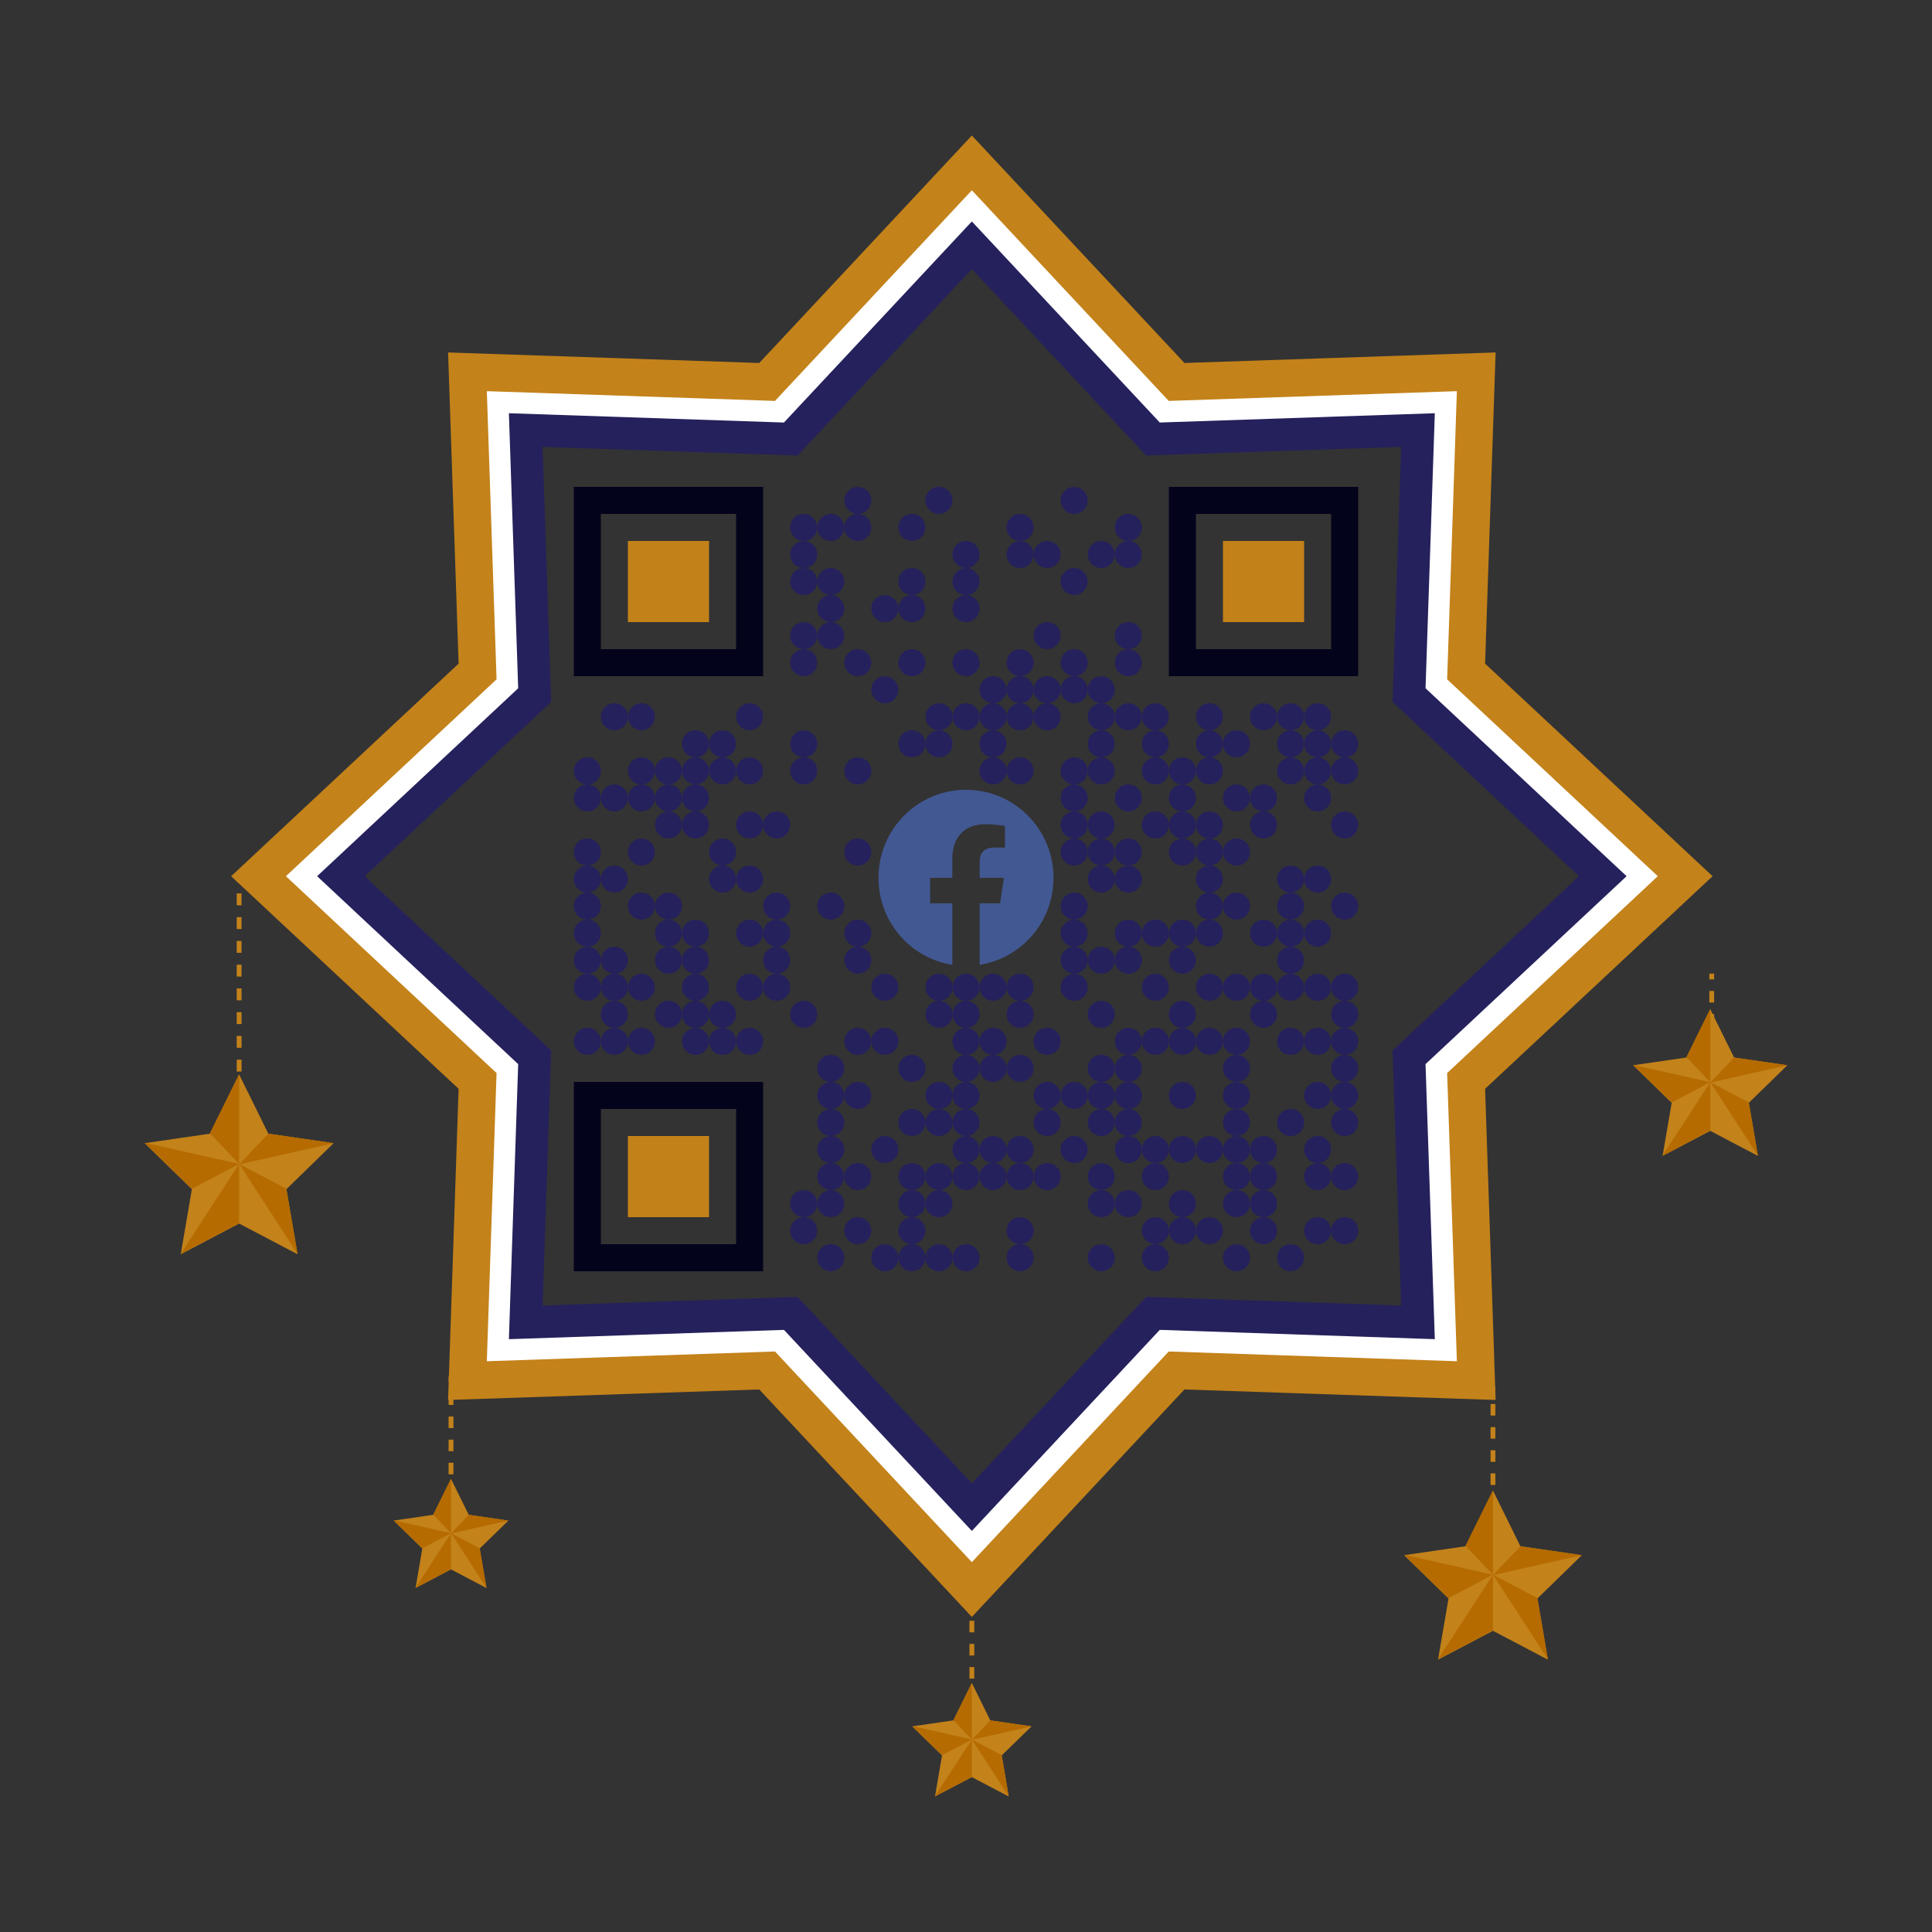 <?xml version="1.0" standalone="no"?>
<!DOCTYPE svg PUBLIC "-//W3C//DTD SVG 1.1//EN" "http://www.w3.org/Graphics/SVG/1.1/DTD/svg11.dtd">
<svg xmlns="http://www.w3.org/2000/svg" xmlns:xlink="http://www.w3.org/1999/xlink" id="svgQrWrapper" viewBox="0 0 300 300" style="width: 100%; height: 100%; background-color: rgb(255, 255, 255);" width="300" height="300"><rect x="0" y="0" width="300" height="300" fill="#333333" stroke="none"/><svg xmlns="http://www.w3.org/2000/svg" viewBox="0 0 2000 2000" width="300" height="300" fill="none"><g transform=""><defs><style>.cls-prop31{fill:#c3821a}.cls-prop34{fill:#b56b00}</style></defs><path d="M1769.48 1145.55h5v6h-5zM1774.48 1133.58h-5v-11.97h5v11.97Zm0-23.94h-5v-11.97h5v11.97Zm0-23.94h-5v-11.97h5v11.97Zm0-23.94h-5v-11.97h5v11.97Zm0-23.94h-5v-11.97h5v11.97ZM1769.48 1007.89h5v6h-5zM1006.06 1673.84l-220.08-235.47-322.12 10.89 10.89-322.12-235.47-220.08 235.47-220.08-10.89-322.12 322.12 10.89 220.08-235.47 220.08 235.47 322.12-10.89-10.89 322.12 235.47 220.08-235.47 220.08 10.89 322.12-322.12-10.89-220.08 235.47Zm-199.61-284.89 199.61 213.58 199.61-213.58 292.17 9.87-9.87-292.17 213.57-199.61-213.57-199.61 9.87-292.17-292.17 9.87-199.61-213.57-199.61 213.57-292.17-9.87 9.87 292.17-213.57 199.61 213.57 199.61-9.87 292.17 292.17-9.87Z" class="cls-prop31"/><path d="m1006.06 1599.95-198.87-212.78-291.08 9.84 9.84-291.08-212.78-198.87 212.78-198.87-9.84-291.08 291.08 9.84 198.87-212.78 198.87 212.78 291.08-9.84-9.84 291.08 212.78 198.87-212.78 198.87 9.84 291.08-291.08-9.84-198.87 212.78Zm-180.38-257.43 180.38 193 180.38-193 264.01 8.92-8.92-264.01 192.99-180.38-192.99-180.38 8.92-264.01-264.01 8.92-180.38-193-180.38 193-264.01-8.92 8.92 264.01L377.6 907.05l192.99 180.38-8.92 264.01 264.01-8.92Z" style="fill: rgb(37, 33, 92);"/><path d="M245.05 1195.28h5v6h-5zM250.05 1183.01h-5v-12.3h5v12.3Zm0-24.6h-5v-12.3h5v12.3Zm0-24.59h-5v-12.29h5v12.29Zm0-24.58h-5v-12.29h5v12.29Zm0-24.58h-5v-12.29h5v12.29Zm0-24.56h-5v-12.3h5v12.3Zm0-24.59h-5v-12.29h5v12.29Zm0-24.58h-5v-12.29h5v12.29Zm0-24.58h-5v-12.29h5v12.29Zm0-24.59h-5v-12.3h5v12.3Zm0-24.59h-5v-12.3h5v12.3ZM245.05 907.05h5v6h-5zM464.38 1562.13h5v6h-5zM469.38 1550.16h-5v-11.97h5v11.97Zm0-23.94h-5v-11.97h5v11.97Zm0-23.94h-5v-11.97h5v11.97Zm0-23.94h-5v-11.97h5v11.97Zm0-23.94h-5v-11.97h5v11.97ZM464.38 1424.48h5v6h-5zM1003.56 1749.65h5v6h-5zM1008.56 1737.68h-5v-11.97h5v11.97Zm0-23.94h-5v-11.97h5v11.97Zm0-23.94h-5v-11.97h5v11.97Zm0-23.94h-5v-11.97h5v11.97Zm0-23.94h-5v-11.97h5v11.97ZM1003.56 1612h5v6h-5zM1543.01 1573.12h5v6h-5zM1548.01 1561.15h-5v-11.97h5v11.97Zm0-23.94h-5v-11.97h5v11.97Zm0-23.94h-5v-11.97h5v11.97Zm0-23.94h-5v-11.97h5v11.97Zm0-23.94h-5v-11.97h5v11.97ZM1543.01 1435.47h5v6h-5z" class="cls-prop31"/><path d="m1006.06 1617.12-203.8-218.06-298.3 10.08 10.08-298.3-218.06-203.8 218.06-203.8-10.08-298.3 298.3 10.08 203.8-218.06 203.8 218.06 298.3-10.08-10.08 298.3 218.06 203.8-218.06 203.8 10.08 298.3-298.3-10.08-203.8 218.06Zm-194.53-240.44 194.53 208.14 194.53-208.14 284.73 9.62-9.62-284.73 208.14-194.53-208.14-194.53 9.62-284.73-284.73 9.62-194.53-208.14L811.53 437.4l-284.73-9.62 9.62 284.73-208.14 194.53 208.14 194.53-9.62 284.73 284.73-9.62Z" style="fill: rgb(255, 255, 255);"/><path d="m247.55 1112.32 30.23 61.26 67.6 9.82-48.91 47.68 11.54 67.33-60.46-31.79-60.46 31.79 11.54-67.33-48.91-47.68 67.6-9.82 30.23-61.26z" class="cls-prop31"/><path d="m247.55 1204.9-30.23-31.79 30.23-61.25v93.04zM345.38 1183.4l-97.83 21.96 30.23-31.78 67.6 9.82z" class="cls-prop34"/><path d="m308.01 1297.94-60.46-93.04 48.92 25.72 11.54 67.32z" class="cls-prop34"/><path d="m187.09 1297.94 60.46-93.04v61.26l-60.46 31.78zM149.72 1182.94l97.83 21.96-48.92 25.72-48.91-47.68z" class="cls-prop34"/><path d="m466.88 1530.94 18.35 37.19 41.05 5.97-29.7 28.95 7.01 40.88-36.71-19.3-36.71 19.3 7.01-40.88-29.7-28.95 41.04-5.97 18.36-37.19z" class="cls-prop31"/><path d="m466.88 1587.15-18.36-19.3 18.36-37.19v56.49zM526.28 1574.1l-59.4 13.33 18.35-19.3 41.05 5.97z" class="cls-prop34"/><path d="m503.59 1643.65-36.71-56.5 29.7 15.62 7.01 40.88zM430.17 1643.65l36.71-56.5v37.2l-36.71 19.3zM407.48 1573.82l59.4 13.33-29.7 15.62-29.7-28.95z" class="cls-prop34"/><path d="m1770.45 1044.74 24.67 49.99 55.16 8.01-39.92 38.91 9.43 54.95-49.34-25.94-49.34 25.94 9.42-54.95-39.92-38.91 55.17-8.01 24.67-49.99z" class="cls-prop31"/><path d="m1770.45 1120.29-24.67-25.94 24.67-49.99v75.93zM1850.28 1102.74l-79.83 17.93 24.67-25.94 55.16 8.01z" class="cls-prop34"/><path d="m1819.79 1196.22-49.34-75.93 39.91 20.99 9.43 54.94zM1721.11 1196.22l49.34-75.93v49.99l-49.34 25.94zM1690.61 1102.37l79.84 17.92-39.92 20.99-39.92-38.91z" class="cls-prop34"/><path d="m1006.06 1742.26 19.09 38.67 42.68 6.2-30.88 30.11 7.29 42.5-38.18-20.07-38.17 20.07 7.29-42.5-30.88-30.11 42.68-6.2 19.08-38.67z" class="cls-prop31"/><path d="m1006.06 1800.71-19.08-20.07 19.08-38.67v58.74zM1067.83 1787.13l-61.77 13.87 19.09-20.07 42.68 6.2z" class="cls-prop34"/><path d="m1044.24 1859.45-38.18-58.74 30.89 16.23 7.29 42.51zM967.89 1859.45l38.17-58.74v38.67l-38.17 20.07zM944.3 1786.84l61.76 13.87-30.88 16.23-30.88-30.1z" class="cls-prop34"/><path d="m1545.51 1543.07 28.43 57.61 63.58 9.24-46.01 44.85 10.86 63.32-56.86-29.9-56.86 29.9 10.86-63.32-46.01-44.85 63.58-9.24 28.43-57.61z" class="cls-prop31"/><path d="m1545.51 1630.14-28.43-29.89 28.43-57.61v87.5zM1637.52 1609.92l-92.01 20.66 28.43-29.9 63.58 9.24z" class="cls-prop34"/><path d="m1602.37 1717.65-56.86-87.51 46 24.19 10.86 63.32zM1488.65 1717.65l56.86-87.51v57.61l-56.86 29.9zM1453.5 1609.49l92.01 20.65-46 24.19-46.01-44.84z" class="cls-prop34"/><g transform="translate(580, 490)scale(2.8)" fill="none"><svg width="300" height="300"><style>.background-color{ fill: #fff; }.dot-color{ fill: #25215c; }.corners-square-color-0-0{ fill: #04031c; }.corners-dot-color-0-0{ fill: #c38219; }.corners-square-color-1-0{ fill: #04031c; }.corners-dot-color-1-0{ fill: #c38219; }.corners-square-color-0-1{ fill: #04031c; }.corners-dot-color-0-1{ fill: #c38219; }</style><defs/><g class="dot-color"><circle cx="10" cy="110" r="5" transform="rotate(0,10,110)"/><circle cx="10" cy="120" r="5" transform="rotate(0,10,120)"/><circle cx="10" cy="140" r="5" transform="rotate(0,10,140)"/><circle cx="10" cy="150" r="5" transform="rotate(0,10,150)"/><circle cx="10" cy="160" r="5" transform="rotate(0,10,160)"/><circle cx="10" cy="170" r="5" transform="rotate(0,10,170)"/><circle cx="10" cy="180" r="5" transform="rotate(0,10,180)"/><circle cx="10" cy="190" r="5" transform="rotate(0,10,190)"/><circle cx="10" cy="210" r="5" transform="rotate(0,10,210)"/><circle cx="20" cy="90" r="5" transform="rotate(0,20,90)"/><circle cx="20" cy="120" r="5" transform="rotate(0,20,120)"/><circle cx="20" cy="150" r="5" transform="rotate(0,20,150)"/><circle cx="20" cy="180" r="5" transform="rotate(0,20,180)"/><circle cx="20" cy="190" r="5" transform="rotate(0,20,190)"/><circle cx="20" cy="200" r="5" transform="rotate(0,20,200)"/><circle cx="20" cy="210" r="5" transform="rotate(0,20,210)"/><circle cx="30" cy="90" r="5" transform="rotate(0,30,90)"/><circle cx="30" cy="110" r="5" transform="rotate(0,30,110)"/><circle cx="30" cy="120" r="5" transform="rotate(0,30,120)"/><circle cx="30" cy="140" r="5" transform="rotate(0,30,140)"/><circle cx="30" cy="160" r="5" transform="rotate(0,30,160)"/><circle cx="30" cy="190" r="5" transform="rotate(0,30,190)"/><circle cx="30" cy="210" r="5" transform="rotate(0,30,210)"/><circle cx="40" cy="110" r="5" transform="rotate(0,40,110)"/><circle cx="40" cy="120" r="5" transform="rotate(0,40,120)"/><circle cx="40" cy="130" r="5" transform="rotate(0,40,130)"/><circle cx="40" cy="160" r="5" transform="rotate(0,40,160)"/><circle cx="40" cy="170" r="5" transform="rotate(0,40,170)"/><circle cx="40" cy="180" r="5" transform="rotate(0,40,180)"/><circle cx="40" cy="200" r="5" transform="rotate(0,40,200)"/><circle cx="50" cy="100" r="5" transform="rotate(0,50,100)"/><circle cx="50" cy="110" r="5" transform="rotate(0,50,110)"/><circle cx="50" cy="120" r="5" transform="rotate(0,50,120)"/><circle cx="50" cy="130" r="5" transform="rotate(0,50,130)"/><circle cx="50" cy="170" r="5" transform="rotate(0,50,170)"/><circle cx="50" cy="180" r="5" transform="rotate(0,50,180)"/><circle cx="50" cy="190" r="5" transform="rotate(0,50,190)"/><circle cx="50" cy="200" r="5" transform="rotate(0,50,200)"/><circle cx="50" cy="210" r="5" transform="rotate(0,50,210)"/><circle cx="60" cy="100" r="5" transform="rotate(0,60,100)"/><circle cx="60" cy="110" r="5" transform="rotate(0,60,110)"/><circle cx="60" cy="140" r="5" transform="rotate(0,60,140)"/><circle cx="60" cy="150" r="5" transform="rotate(0,60,150)"/><circle cx="60" cy="200" r="5" transform="rotate(0,60,200)"/><circle cx="60" cy="210" r="5" transform="rotate(0,60,210)"/><circle cx="70" cy="90" r="5" transform="rotate(0,70,90)"/><circle cx="70" cy="110" r="5" transform="rotate(0,70,110)"/><circle cx="70" cy="130" r="5" transform="rotate(0,70,130)"/><circle cx="70" cy="150" r="5" transform="rotate(0,70,150)"/><circle cx="70" cy="170" r="5" transform="rotate(0,70,170)"/><circle cx="70" cy="190" r="5" transform="rotate(0,70,190)"/><circle cx="70" cy="210" r="5" transform="rotate(0,70,210)"/><circle cx="80" cy="130" r="5" transform="rotate(0,80,130)"/><circle cx="80" cy="160" r="5" transform="rotate(0,80,160)"/><circle cx="80" cy="170" r="5" transform="rotate(0,80,170)"/><circle cx="80" cy="180" r="5" transform="rotate(0,80,180)"/><circle cx="80" cy="190" r="5" transform="rotate(0,80,190)"/><circle cx="90" cy="20" r="5" transform="rotate(0,90,20)"/><circle cx="90" cy="30" r="5" transform="rotate(0,90,30)"/><circle cx="90" cy="40" r="5" transform="rotate(0,90,40)"/><circle cx="90" cy="60" r="5" transform="rotate(0,90,60)"/><circle cx="90" cy="70" r="5" transform="rotate(0,90,70)"/><circle cx="90" cy="100" r="5" transform="rotate(0,90,100)"/><circle cx="90" cy="110" r="5" transform="rotate(0,90,110)"/><circle cx="90" cy="200" r="5" transform="rotate(0,90,200)"/><circle cx="90" cy="270" r="5" transform="rotate(0,90,270)"/><circle cx="90" cy="280" r="5" transform="rotate(0,90,280)"/><circle cx="100" cy="20" r="5" transform="rotate(0,100,20)"/><circle cx="100" cy="40" r="5" transform="rotate(0,100,40)"/><circle cx="100" cy="50" r="5" transform="rotate(0,100,50)"/><circle cx="100" cy="60" r="5" transform="rotate(0,100,60)"/><circle cx="100" cy="160" r="5" transform="rotate(0,100,160)"/><circle cx="100" cy="220" r="5" transform="rotate(0,100,220)"/><circle cx="100" cy="230" r="5" transform="rotate(0,100,230)"/><circle cx="100" cy="240" r="5" transform="rotate(0,100,240)"/><circle cx="100" cy="250" r="5" transform="rotate(0,100,250)"/><circle cx="100" cy="260" r="5" transform="rotate(0,100,260)"/><circle cx="100" cy="270" r="5" transform="rotate(0,100,270)"/><circle cx="100" cy="290" r="5" transform="rotate(0,100,290)"/><circle cx="110" cy="10" r="5" transform="rotate(0,110,10)"/><circle cx="110" cy="20" r="5" transform="rotate(0,110,20)"/><circle cx="110" cy="70" r="5" transform="rotate(0,110,70)"/><circle cx="110" cy="110" r="5" transform="rotate(0,110,110)"/><circle cx="110" cy="140" r="5" transform="rotate(0,110,140)"/><circle cx="110" cy="170" r="5" transform="rotate(0,110,170)"/><circle cx="110" cy="180" r="5" transform="rotate(0,110,180)"/><circle cx="110" cy="210" r="5" transform="rotate(0,110,210)"/><circle cx="110" cy="230" r="5" transform="rotate(0,110,230)"/><circle cx="110" cy="260" r="5" transform="rotate(0,110,260)"/><circle cx="110" cy="280" r="5" transform="rotate(0,110,280)"/><circle cx="120" cy="50" r="5" transform="rotate(0,120,50)"/><circle cx="120" cy="80" r="5" transform="rotate(0,120,80)"/><circle cx="120" cy="190" r="5" transform="rotate(0,120,190)"/><circle cx="120" cy="210" r="5" transform="rotate(0,120,210)"/><circle cx="120" cy="250" r="5" transform="rotate(0,120,250)"/><circle cx="120" cy="290" r="5" transform="rotate(0,120,290)"/><circle cx="130" cy="20" r="5" transform="rotate(0,130,20)"/><circle cx="130" cy="40" r="5" transform="rotate(0,130,40)"/><circle cx="130" cy="50" r="5" transform="rotate(0,130,50)"/><circle cx="130" cy="70" r="5" transform="rotate(0,130,70)"/><circle cx="130" cy="100" r="5" transform="rotate(0,130,100)"/><circle cx="130" cy="220" r="5" transform="rotate(0,130,220)"/><circle cx="130" cy="240" r="5" transform="rotate(0,130,240)"/><circle cx="130" cy="260" r="5" transform="rotate(0,130,260)"/><circle cx="130" cy="270" r="5" transform="rotate(0,130,270)"/><circle cx="130" cy="280" r="5" transform="rotate(0,130,280)"/><circle cx="130" cy="290" r="5" transform="rotate(0,130,290)"/><circle cx="140" cy="10" r="5" transform="rotate(0,140,10)"/><circle cx="140" cy="90" r="5" transform="rotate(0,140,90)"/><circle cx="140" cy="100" r="5" transform="rotate(0,140,100)"/><circle cx="140" cy="190" r="5" transform="rotate(0,140,190)"/><circle cx="140" cy="200" r="5" transform="rotate(0,140,200)"/><circle cx="140" cy="230" r="5" transform="rotate(0,140,230)"/><circle cx="140" cy="240" r="5" transform="rotate(0,140,240)"/><circle cx="140" cy="260" r="5" transform="rotate(0,140,260)"/><circle cx="140" cy="270" r="5" transform="rotate(0,140,270)"/><circle cx="140" cy="290" r="5" transform="rotate(0,140,290)"/><circle cx="150" cy="30" r="5" transform="rotate(0,150,30)"/><circle cx="150" cy="40" r="5" transform="rotate(0,150,40)"/><circle cx="150" cy="50" r="5" transform="rotate(0,150,50)"/><circle cx="150" cy="70" r="5" transform="rotate(0,150,70)"/><circle cx="150" cy="90" r="5" transform="rotate(0,150,90)"/><circle cx="150" cy="190" r="5" transform="rotate(0,150,190)"/><circle cx="150" cy="200" r="5" transform="rotate(0,150,200)"/><circle cx="150" cy="210" r="5" transform="rotate(0,150,210)"/><circle cx="150" cy="220" r="5" transform="rotate(0,150,220)"/><circle cx="150" cy="230" r="5" transform="rotate(0,150,230)"/><circle cx="150" cy="240" r="5" transform="rotate(0,150,240)"/><circle cx="150" cy="250" r="5" transform="rotate(0,150,250)"/><circle cx="150" cy="260" r="5" transform="rotate(0,150,260)"/><circle cx="150" cy="290" r="5" transform="rotate(0,150,290)"/><circle cx="160" cy="80" r="5" transform="rotate(0,160,80)"/><circle cx="160" cy="90" r="5" transform="rotate(0,160,90)"/><circle cx="160" cy="100" r="5" transform="rotate(0,160,100)"/><circle cx="160" cy="110" r="5" transform="rotate(0,160,110)"/><circle cx="160" cy="190" r="5" transform="rotate(0,160,190)"/><circle cx="160" cy="210" r="5" transform="rotate(0,160,210)"/><circle cx="160" cy="220" r="5" transform="rotate(0,160,220)"/><circle cx="160" cy="250" r="5" transform="rotate(0,160,250)"/><circle cx="160" cy="260" r="5" transform="rotate(0,160,260)"/><circle cx="170" cy="20" r="5" transform="rotate(0,170,20)"/><circle cx="170" cy="30" r="5" transform="rotate(0,170,30)"/><circle cx="170" cy="70" r="5" transform="rotate(0,170,70)"/><circle cx="170" cy="80" r="5" transform="rotate(0,170,80)"/><circle cx="170" cy="90" r="5" transform="rotate(0,170,90)"/><circle cx="170" cy="110" r="5" transform="rotate(0,170,110)"/><circle cx="170" cy="190" r="5" transform="rotate(0,170,190)"/><circle cx="170" cy="200" r="5" transform="rotate(0,170,200)"/><circle cx="170" cy="220" r="5" transform="rotate(0,170,220)"/><circle cx="170" cy="250" r="5" transform="rotate(0,170,250)"/><circle cx="170" cy="260" r="5" transform="rotate(0,170,260)"/><circle cx="170" cy="280" r="5" transform="rotate(0,170,280)"/><circle cx="170" cy="290" r="5" transform="rotate(0,170,290)"/><circle cx="180" cy="30" r="5" transform="rotate(0,180,30)"/><circle cx="180" cy="60" r="5" transform="rotate(0,180,60)"/><circle cx="180" cy="80" r="5" transform="rotate(0,180,80)"/><circle cx="180" cy="90" r="5" transform="rotate(0,180,90)"/><circle cx="180" cy="210" r="5" transform="rotate(0,180,210)"/><circle cx="180" cy="230" r="5" transform="rotate(0,180,230)"/><circle cx="180" cy="240" r="5" transform="rotate(0,180,240)"/><circle cx="180" cy="260" r="5" transform="rotate(0,180,260)"/><circle cx="190" cy="10" r="5" transform="rotate(0,190,10)"/><circle cx="190" cy="40" r="5" transform="rotate(0,190,40)"/><circle cx="190" cy="70" r="5" transform="rotate(0,190,70)"/><circle cx="190" cy="80" r="5" transform="rotate(0,190,80)"/><circle cx="190" cy="110" r="5" transform="rotate(0,190,110)"/><circle cx="190" cy="120" r="5" transform="rotate(0,190,120)"/><circle cx="190" cy="130" r="5" transform="rotate(0,190,130)"/><circle cx="190" cy="140" r="5" transform="rotate(0,190,140)"/><circle cx="190" cy="160" r="5" transform="rotate(0,190,160)"/><circle cx="190" cy="170" r="5" transform="rotate(0,190,170)"/><circle cx="190" cy="180" r="5" transform="rotate(0,190,180)"/><circle cx="190" cy="190" r="5" transform="rotate(0,190,190)"/><circle cx="190" cy="230" r="5" transform="rotate(0,190,230)"/><circle cx="190" cy="250" r="5" transform="rotate(0,190,250)"/><circle cx="200" cy="30" r="5" transform="rotate(0,200,30)"/><circle cx="200" cy="80" r="5" transform="rotate(0,200,80)"/><circle cx="200" cy="90" r="5" transform="rotate(0,200,90)"/><circle cx="200" cy="100" r="5" transform="rotate(0,200,100)"/><circle cx="200" cy="110" r="5" transform="rotate(0,200,110)"/><circle cx="200" cy="130" r="5" transform="rotate(0,200,130)"/><circle cx="200" cy="140" r="5" transform="rotate(0,200,140)"/><circle cx="200" cy="150" r="5" transform="rotate(0,200,150)"/><circle cx="200" cy="180" r="5" transform="rotate(0,200,180)"/><circle cx="200" cy="200" r="5" transform="rotate(0,200,200)"/><circle cx="200" cy="220" r="5" transform="rotate(0,200,220)"/><circle cx="200" cy="230" r="5" transform="rotate(0,200,230)"/><circle cx="200" cy="240" r="5" transform="rotate(0,200,240)"/><circle cx="200" cy="260" r="5" transform="rotate(0,200,260)"/><circle cx="200" cy="270" r="5" transform="rotate(0,200,270)"/><circle cx="200" cy="290" r="5" transform="rotate(0,200,290)"/><circle cx="210" cy="20" r="5" transform="rotate(0,210,20)"/><circle cx="210" cy="30" r="5" transform="rotate(0,210,30)"/><circle cx="210" cy="60" r="5" transform="rotate(0,210,60)"/><circle cx="210" cy="70" r="5" transform="rotate(0,210,70)"/><circle cx="210" cy="90" r="5" transform="rotate(0,210,90)"/><circle cx="210" cy="120" r="5" transform="rotate(0,210,120)"/><circle cx="210" cy="140" r="5" transform="rotate(0,210,140)"/><circle cx="210" cy="150" r="5" transform="rotate(0,210,150)"/><circle cx="210" cy="170" r="5" transform="rotate(0,210,170)"/><circle cx="210" cy="180" r="5" transform="rotate(0,210,180)"/><circle cx="210" cy="210" r="5" transform="rotate(0,210,210)"/><circle cx="210" cy="220" r="5" transform="rotate(0,210,220)"/><circle cx="210" cy="230" r="5" transform="rotate(0,210,230)"/><circle cx="210" cy="240" r="5" transform="rotate(0,210,240)"/><circle cx="210" cy="250" r="5" transform="rotate(0,210,250)"/><circle cx="210" cy="270" r="5" transform="rotate(0,210,270)"/><circle cx="220" cy="90" r="5" transform="rotate(0,220,90)"/><circle cx="220" cy="100" r="5" transform="rotate(0,220,100)"/><circle cx="220" cy="110" r="5" transform="rotate(0,220,110)"/><circle cx="220" cy="130" r="5" transform="rotate(0,220,130)"/><circle cx="220" cy="170" r="5" transform="rotate(0,220,170)"/><circle cx="220" cy="190" r="5" transform="rotate(0,220,190)"/><circle cx="220" cy="210" r="5" transform="rotate(0,220,210)"/><circle cx="220" cy="250" r="5" transform="rotate(0,220,250)"/><circle cx="220" cy="260" r="5" transform="rotate(0,220,260)"/><circle cx="220" cy="280" r="5" transform="rotate(0,220,280)"/><circle cx="220" cy="290" r="5" transform="rotate(0,220,290)"/><circle cx="230" cy="110" r="5" transform="rotate(0,230,110)"/><circle cx="230" cy="120" r="5" transform="rotate(0,230,120)"/><circle cx="230" cy="130" r="5" transform="rotate(0,230,130)"/><circle cx="230" cy="140" r="5" transform="rotate(0,230,140)"/><circle cx="230" cy="170" r="5" transform="rotate(0,230,170)"/><circle cx="230" cy="180" r="5" transform="rotate(0,230,180)"/><circle cx="230" cy="200" r="5" transform="rotate(0,230,200)"/><circle cx="230" cy="210" r="5" transform="rotate(0,230,210)"/><circle cx="230" cy="230" r="5" transform="rotate(0,230,230)"/><circle cx="230" cy="250" r="5" transform="rotate(0,230,250)"/><circle cx="230" cy="270" r="5" transform="rotate(0,230,270)"/><circle cx="230" cy="280" r="5" transform="rotate(0,230,280)"/><circle cx="240" cy="90" r="5" transform="rotate(0,240,90)"/><circle cx="240" cy="100" r="5" transform="rotate(0,240,100)"/><circle cx="240" cy="110" r="5" transform="rotate(0,240,110)"/><circle cx="240" cy="130" r="5" transform="rotate(0,240,130)"/><circle cx="240" cy="140" r="5" transform="rotate(0,240,140)"/><circle cx="240" cy="150" r="5" transform="rotate(0,240,150)"/><circle cx="240" cy="160" r="5" transform="rotate(0,240,160)"/><circle cx="240" cy="170" r="5" transform="rotate(0,240,170)"/><circle cx="240" cy="190" r="5" transform="rotate(0,240,190)"/><circle cx="240" cy="210" r="5" transform="rotate(0,240,210)"/><circle cx="240" cy="250" r="5" transform="rotate(0,240,250)"/><circle cx="240" cy="280" r="5" transform="rotate(0,240,280)"/><circle cx="250" cy="100" r="5" transform="rotate(0,250,100)"/><circle cx="250" cy="120" r="5" transform="rotate(0,250,120)"/><circle cx="250" cy="140" r="5" transform="rotate(0,250,140)"/><circle cx="250" cy="160" r="5" transform="rotate(0,250,160)"/><circle cx="250" cy="190" r="5" transform="rotate(0,250,190)"/><circle cx="250" cy="210" r="5" transform="rotate(0,250,210)"/><circle cx="250" cy="220" r="5" transform="rotate(0,250,220)"/><circle cx="250" cy="230" r="5" transform="rotate(0,250,230)"/><circle cx="250" cy="240" r="5" transform="rotate(0,250,240)"/><circle cx="250" cy="250" r="5" transform="rotate(0,250,250)"/><circle cx="250" cy="260" r="5" transform="rotate(0,250,260)"/><circle cx="250" cy="270" r="5" transform="rotate(0,250,270)"/><circle cx="250" cy="290" r="5" transform="rotate(0,250,290)"/><circle cx="260" cy="90" r="5" transform="rotate(0,260,90)"/><circle cx="260" cy="120" r="5" transform="rotate(0,260,120)"/><circle cx="260" cy="130" r="5" transform="rotate(0,260,130)"/><circle cx="260" cy="170" r="5" transform="rotate(0,260,170)"/><circle cx="260" cy="190" r="5" transform="rotate(0,260,190)"/><circle cx="260" cy="200" r="5" transform="rotate(0,260,200)"/><circle cx="260" cy="250" r="5" transform="rotate(0,260,250)"/><circle cx="260" cy="260" r="5" transform="rotate(0,260,260)"/><circle cx="260" cy="270" r="5" transform="rotate(0,260,270)"/><circle cx="260" cy="280" r="5" transform="rotate(0,260,280)"/><circle cx="270" cy="90" r="5" transform="rotate(0,270,90)"/><circle cx="270" cy="100" r="5" transform="rotate(0,270,100)"/><circle cx="270" cy="110" r="5" transform="rotate(0,270,110)"/><circle cx="270" cy="150" r="5" transform="rotate(0,270,150)"/><circle cx="270" cy="160" r="5" transform="rotate(0,270,160)"/><circle cx="270" cy="170" r="5" transform="rotate(0,270,170)"/><circle cx="270" cy="180" r="5" transform="rotate(0,270,180)"/><circle cx="270" cy="190" r="5" transform="rotate(0,270,190)"/><circle cx="270" cy="210" r="5" transform="rotate(0,270,210)"/><circle cx="270" cy="240" r="5" transform="rotate(0,270,240)"/><circle cx="270" cy="290" r="5" transform="rotate(0,270,290)"/><circle cx="280" cy="90" r="5" transform="rotate(0,280,90)"/><circle cx="280" cy="100" r="5" transform="rotate(0,280,100)"/><circle cx="280" cy="110" r="5" transform="rotate(0,280,110)"/><circle cx="280" cy="120" r="5" transform="rotate(0,280,120)"/><circle cx="280" cy="150" r="5" transform="rotate(0,280,150)"/><circle cx="280" cy="170" r="5" transform="rotate(0,280,170)"/><circle cx="280" cy="190" r="5" transform="rotate(0,280,190)"/><circle cx="280" cy="210" r="5" transform="rotate(0,280,210)"/><circle cx="280" cy="230" r="5" transform="rotate(0,280,230)"/><circle cx="280" cy="250" r="5" transform="rotate(0,280,250)"/><circle cx="280" cy="260" r="5" transform="rotate(0,280,260)"/><circle cx="280" cy="280" r="5" transform="rotate(0,280,280)"/><circle cx="290" cy="100" r="5" transform="rotate(0,290,100)"/><circle cx="290" cy="110" r="5" transform="rotate(0,290,110)"/><circle cx="290" cy="130" r="5" transform="rotate(0,290,130)"/><circle cx="290" cy="160" r="5" transform="rotate(0,290,160)"/><circle cx="290" cy="190" r="5" transform="rotate(0,290,190)"/><circle cx="290" cy="200" r="5" transform="rotate(0,290,200)"/><circle cx="290" cy="210" r="5" transform="rotate(0,290,210)"/><circle cx="290" cy="220" r="5" transform="rotate(0,290,220)"/><circle cx="290" cy="230" r="5" transform="rotate(0,290,230)"/><circle cx="290" cy="240" r="5" transform="rotate(0,290,240)"/><circle cx="290" cy="260" r="5" transform="rotate(0,290,260)"/><circle cx="290" cy="280" r="5" transform="rotate(0,290,280)"/></g><g class="corners-square-color-0-0"><path clip-rule="evenodd" d="M 5 5v 70h 70v -70zM 15 15h 50v 50h -50z" transform="rotate(0,40,40)"/></g><g class="corners-dot-color-0-0"><rect x="25" y="25" width="30" height="30" transform="rotate(0,40,40)"/></g><g class="corners-square-color-1-0"><path clip-rule="evenodd" d="M 225 5v 70h 70v -70zM 235 15h 50v 50h -50z" transform="rotate(90,260,40)"/></g><g class="corners-dot-color-1-0"><rect x="245" y="25" width="30" height="30" transform="rotate(90,260,40)"/></g><g class="corners-square-color-0-1"><path clip-rule="evenodd" d="M 5 225v 70h 70v -70zM 15 235h 50v 50h -50z" transform="rotate(-90,40,260)"/></g><g class="corners-dot-color-0-1"><rect x="25" y="245" width="30" height="30" transform="rotate(-90,40,260)"/></g><svg xmlns="http://www.w3.org/2000/svg" id="faceBookLogotype" viewBox="0 0 51 51" x="117" y="117" width="66px" height="66px"><path fill="#425893" d="M50.501 25.154C50.501 11.262 39.307 0 25.5 0 11.692 0 .498 11.262.498 25.154c0 12.555 9.143 22.96 21.095 24.848V32.425h-6.348v-7.271h6.348v-5.542c0-6.304 3.733-9.786 9.444-9.786 2.735 0 5.596.491 5.596.491v6.19H33.48c-3.105 0-4.074 1.94-4.074 3.928v4.719h6.934l-1.109 7.27h-5.825v17.578c11.952-1.887 21.095-12.293 21.095-24.848Z"/></svg></svg></g></g></svg></svg>